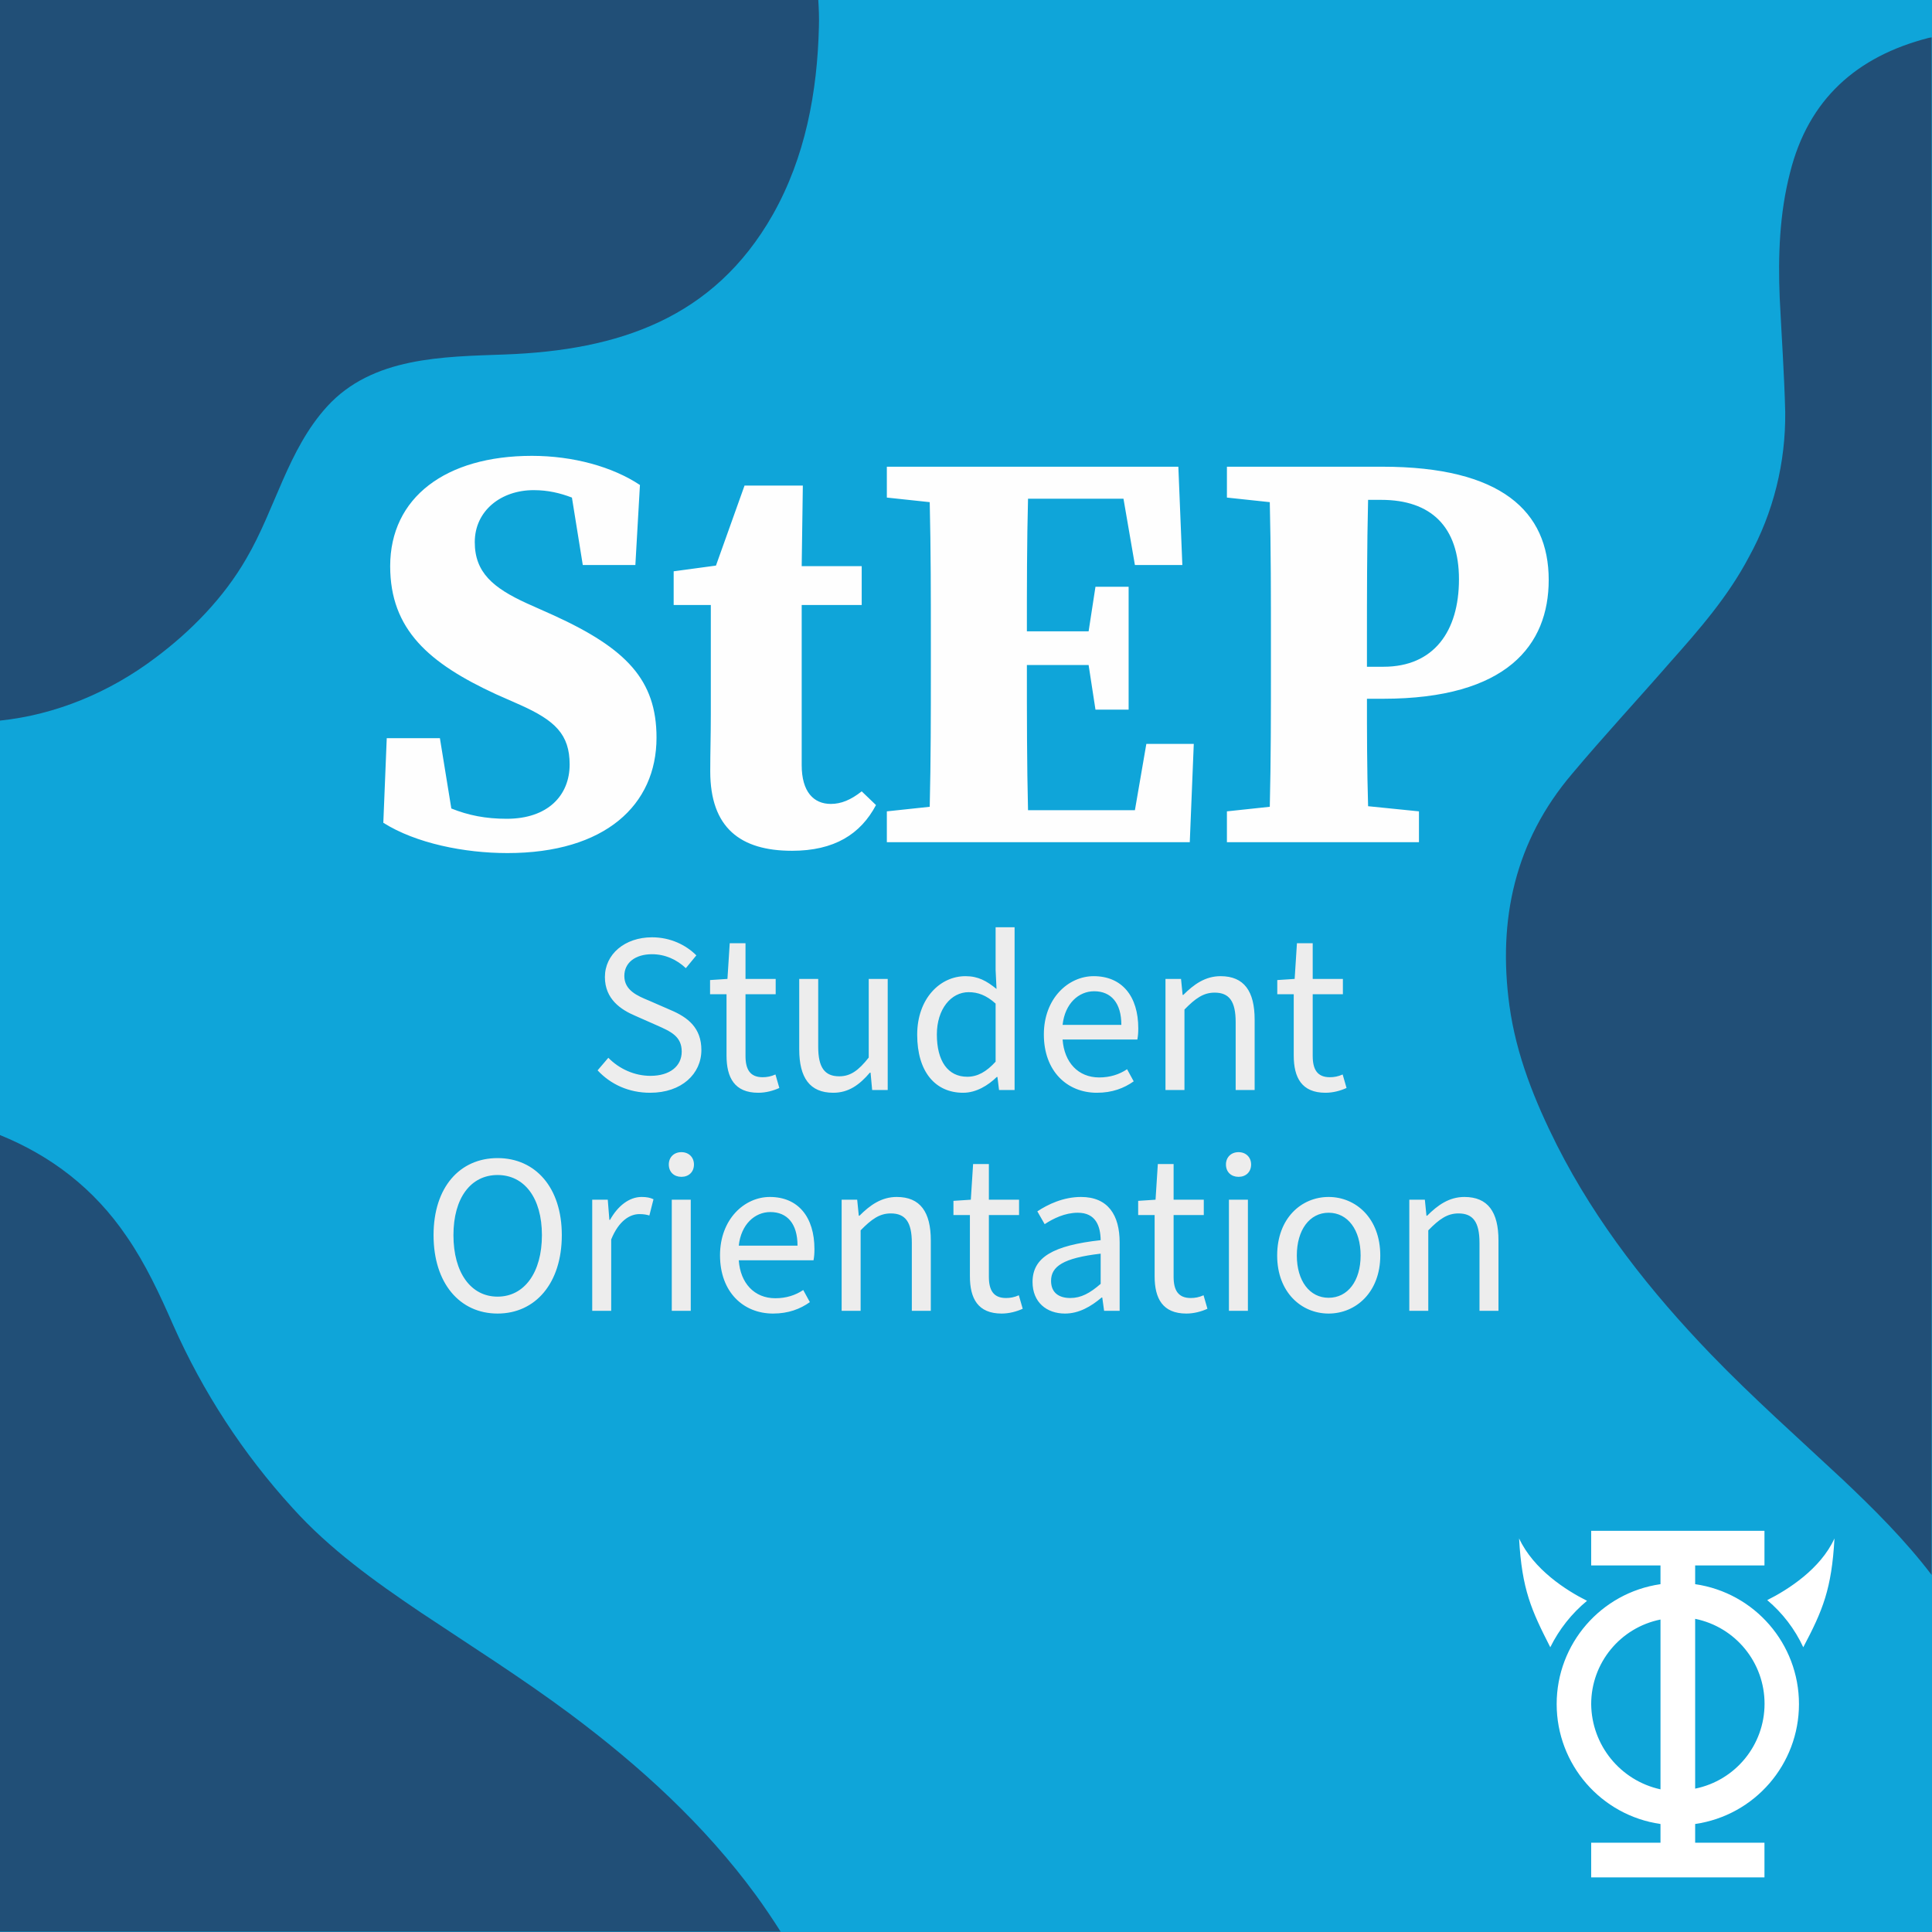 <?xml version="1.0" encoding="UTF-8"?>
<svg xmlns="http://www.w3.org/2000/svg" width="297mm" height="297mm" version="1.1" viewBox="0 0 1122.5 1122.5" xml:space="preserve">
  <path d="m0 0h1122.5v1122.5h-1122.5z" fill="#0fa5d9" stroke-width=".42"></path>
  <g transform="matrix(.498 0 0 .498 -11.415 -2.017)" fill="#214f77">
    <path d="m22.918 4.05v840.7c64.889-6.783 127.52-32.782 180.77-72.859 42.03-31.307 80.441-70.634 106.74-116.38 33.807-57.75 48.052-126.58 94.123-177.24 52.91-57.904 134.73-57.99 207.81-60.668 132.08-4.94 243.31-41.932 312.11-163.02 38-67.22 52.039-143.09 53.865-219.69 0.321-10.254-0.085-20.543-0.745-30.844h-954.68z"></path>
    <path d="m22.918 1328.3v929.35h910.75c-9.133-14.382-18.659-28.568-28.773-42.47-60.21-82.27-135.27-150.61-216.64-211.36-56.54-42.107-116.13-79.652-174.89-118.87-53.684-36.231-105.97-73.689-149.21-121.7-57.737-63.31-104.63-135.32-139.32-213.62-15.564-35.475-32.22-71.328-54.041-102.86-38.289-56.51-88.889-94.491-147.87-118.47z"></path>
    <path d="m2276.5 47.594c-1.284 0.303-2.553 0.443-3.839 0.765-83.401 21.52-139.84 71.323-161.29 156.91-12.455 48.169-14.09 97.209-12.108 146.37 2.154 44 5.323 88.548 6.427 133.03 0.622 58.93-13.725 117.37-42.321 169.13-24.273 46.215-58.119 84.883-92.48 123.53-37.612 43.191-76.739 85.297-113.87 129.54-66.693 78.4-86.801 170.23-73.082 270.43 7.899 57.62 29.376 111.05 55.551 163.08 46.07 90.94 109.06 170.55 179.49 243.7 48.96 50.726 101.67 97.442 153.29 145.67 37.323 35.236 73.404 71.282 104.23 111.71v-1793.9z"></path>
  </g>
  <path d="m924.48 889.4v20.136h40.27v10.873c-34.625 5.008-60.318 34.684-60.318 69.668 0 34.986 25.693 64.662 60.318 69.668v10.873h-40.27v20.136h100.68v-20.136h-40.27v-10.873c34.625-5.008 60.318-34.684 60.318-69.668 0-34.986-25.693-64.662-60.318-69.668v-10.873h40.27v-20.136zm141.35 4.43c-8.054 17.72-26.982 29.801-39.064 35.842 8.901 7.485 16.05 16.833 20.941 27.385 11.276-21.344 16.511-33.828 18.122-63.226zm-183.23 0c1.611 29.801 7.249 41.881 18.122 63.226 5.135-10.396 12.408-19.592 21.344-26.982-12.081-6.041-31.009-18.122-39.465-36.244zm102.29 46.716c23.461 4.764 40.322 25.393 40.322 49.332 0 23.941-16.86 44.57-40.322 49.332zm-20.135 0.403v98.668c-23.329-5.106-40.033-25.654-40.27-49.533 0.013-23.877 16.862-44.431 40.27-49.132z" fill="#fff" stroke-width=".787"></path>
  <g fill="#ededed" stroke-width=".498" aria-label="StudentOrientation">
    <path d="m377.75 634.9c18.331 0 29.754-11.025 29.754-24.839 0-12.885-7.837-18.995-17.932-23.245l-12.486-5.446c-6.774-2.789-14.346-5.977-14.346-14.346 0-7.704 6.376-12.619 16.072-12.619 7.571 0 14.346 3.055 19.659 8.103l6.11-7.439c-6.11-6.11-15.143-10.494-25.769-10.494-15.807 0-27.363 9.829-27.363 23.112 0 12.885 9.431 18.995 17.534 22.448l12.619 5.579c8.103 3.586 14.478 6.376 14.478 15.275 0 8.368-6.774 14.08-18.198 14.08-9.165 0-18.065-3.985-24.441-10.494l-6.243 7.306c7.571 8.103 18.065 13.017 30.551 13.017zm62.829 0c4.383 0 8.767-1.196 12.22-2.789l-2.258-7.837c-2.657 1.196-5.048 1.594-7.439 1.594-7.306 0-9.962-4.516-9.962-12.353v-35.864h17.534v-8.9h-17.534v-20.721h-9.165l-1.328 20.721-10.095 0.664v8.236h9.564v35.598c0 12.885 4.649 21.651 18.463 21.651zm43.568 0c8.9 0 15.275-4.649 21.253-11.689h0.398l0.93 10.095h9.032v-64.555h-11.025v45.694c-5.977 7.571-10.626 10.892-17.135 10.892-8.501 0-12.22-5.18-12.22-17.135v-39.451h-11.025v40.912c0 16.471 6.11 25.238 19.792 25.238zm75.448 0c7.571 0 14.478-4.251 19.526-9.165h0.398l0.93 7.571h9.032v-94.575h-11.025v24.839l0.531 11.025c-5.712-4.649-10.626-7.439-18.065-7.439-14.744 0-28.027 13.017-28.027 34.004 0 21.518 10.494 33.739 26.699 33.739zm2.391-9.298c-11.291 0-17.666-9.165-17.666-24.574 0-14.744 8.236-24.574 18.463-24.574 5.313 0 10.228 1.727 15.674 6.641v33.739c-5.313 5.845-10.494 8.767-16.471 8.767zm75.315 9.298c8.9 0 15.807-2.657 21.386-6.641l-3.852-7.04c-4.516 3.055-9.962 4.782-16.205 4.782-12.22 0-20.323-8.767-21.253-22.05h43.435c0.398-2.125 0.531-4.118 0.531-6.509 0-18.596-9.431-30.285-25.902-30.285-14.744 0-28.957 12.885-28.957 33.872 0 21.386 13.549 33.872 30.817 33.872zm-19.924-39.451c1.328-12.353 9.298-19.526 18.331-19.526 9.829 0 15.807 6.774 15.807 19.526zm59.774 37.857h11.025v-46.756c6.376-6.509 11.025-9.829 17.534-9.829 8.501 0 12.22 5.048 12.22 17.135v39.451h11.025v-40.912c0-16.471-6.11-25.238-19.792-25.238-8.9 0-15.541 4.782-21.651 10.892h-0.398l-0.93-9.298h-9.032zm92.981 1.594c4.383 0 8.767-1.196 12.22-2.789l-2.258-7.837c-2.657 1.196-5.048 1.594-7.439 1.594-7.306 0-9.962-4.516-9.962-12.353v-35.864h17.534v-8.9h-17.534v-20.721h-9.165l-1.328 20.721-10.095 0.664v8.236h9.564v35.598c0 12.885 4.649 21.651 18.463 21.651z"></path>
    <path d="m289.09 763.18c21.917 0 37.325-17.534 37.325-45.561 0-27.761-15.408-44.764-37.325-44.764s-37.192 16.869-37.192 44.764c0 28.027 15.275 45.561 37.192 45.561zm0-9.829c-15.541 0-25.636-13.947-25.636-35.731 0-21.651 10.095-34.934 25.636-34.934s25.769 13.283 25.769 34.934c0 21.784-10.228 35.731-25.769 35.731zm54.992 8.236h11.025v-41.443c4.383-10.892 10.892-14.744 16.338-14.744 2.524 0 3.985 0.266 5.845 0.797l2.391-9.431c-1.992-0.93-3.985-1.328-6.907-1.328-7.173 0-13.814 5.18-18.331 13.283h-0.398l-0.93-11.689h-9.032zm46.225 0h11.025v-64.555h-11.025zm5.579-77.838c4.251 0 7.306-2.789 7.306-7.173 0-4.251-3.055-7.173-7.306-7.173s-7.306 2.922-7.306 7.173c0 4.383 3.055 7.173 7.306 7.173zm53.265 79.432c8.9 0 15.807-2.657 21.386-6.641l-3.852-7.04c-4.516 3.055-9.962 4.782-16.205 4.782-12.22 0-20.323-8.767-21.253-22.05h43.435c0.398-2.125 0.531-4.118 0.531-6.509 0-18.596-9.431-30.285-25.902-30.285-14.744 0-28.957 12.885-28.957 33.872 0 21.386 13.549 33.872 30.817 33.872zm-19.924-39.451c1.328-12.353 9.298-19.526 18.331-19.526 9.829 0 15.807 6.774 15.807 19.526zm59.774 37.857h11.025v-46.756c6.376-6.509 11.025-9.829 17.534-9.829 8.501 0 12.22 5.048 12.22 17.135v39.451h11.025v-40.912c0-16.471-6.11-25.238-19.792-25.238-8.9 0-15.541 4.782-21.651 10.892h-0.398l-0.93-9.298h-9.032zm92.981 1.594c4.383 0 8.767-1.196 12.22-2.789l-2.258-7.837c-2.657 1.196-5.048 1.594-7.439 1.594-7.306 0-9.962-4.516-9.962-12.353v-35.864h17.534v-8.9h-17.534v-20.721h-9.165l-1.328 20.721-10.095 0.664v8.236h9.564v35.598c0 12.885 4.649 21.651 18.463 21.651zm36.794 0c8.103 0 15.143-4.118 21.253-9.298h0.398l1.063 7.704h9.032v-39.716c0-15.94-6.774-26.433-22.448-26.433-10.361 0-19.393 4.383-25.371 8.368l4.251 7.439c5.048-3.321 11.822-6.641 19.26-6.641 10.494 0 13.15 7.837 13.283 15.94-27.629 3.055-39.583 9.962-39.583 24.308 0 11.689 8.103 18.331 18.862 18.331zm3.055-9.032c-6.243 0-11.158-2.789-11.158-9.962 0-8.368 7.04-13.283 28.824-15.807v17.534c-6.243 5.446-11.423 8.236-17.666 8.236zm67.478 9.032c4.383 0 8.767-1.196 12.22-2.789l-2.258-7.837c-2.657 1.196-5.048 1.594-7.439 1.594-7.306 0-9.962-4.516-9.962-12.353v-35.864h17.534v-8.9h-17.534v-20.721h-9.165l-1.328 20.721-10.095 0.664v8.236h9.564v35.598c0 12.885 4.649 21.651 18.463 21.651zm24.706-1.594h11.025v-64.555h-11.025zm5.579-77.838c4.251 0 7.306-2.789 7.306-7.173 0-4.251-3.055-7.173-7.306-7.173s-7.306 2.922-7.306 7.173c0 4.383 3.055 7.173 7.306 7.173zm52.335 79.432c15.807 0 30.02-12.353 30.02-33.739 0-21.651-14.213-34.004-30.02-34.004s-29.887 12.353-29.887 34.004c0 21.386 14.08 33.739 29.887 33.739zm0-9.165c-11.025 0-18.463-9.829-18.463-24.574 0-14.877 7.439-24.839 18.463-24.839 11.158 0 18.596 9.962 18.596 24.839 0 14.744-7.439 24.574-18.596 24.574zm46.889 7.571h11.025v-46.756c6.376-6.509 11.025-9.829 17.534-9.829 8.501 0 12.22 5.048 12.22 17.135v39.451h11.025v-40.912c0-16.471-6.11-25.238-19.792-25.238-8.9 0-15.541 4.782-21.651 10.892h-0.398l-0.93-9.298h-9.032z"></path>
  </g>
  <path d="m294.77 495.64c56.784 0 86.67-27.894 86.67-67.078 0-33.539-17.6-51.803-59.773-71.063l-15.607-6.973c-19.592-8.966-30.218-17.932-30.218-35.531 0-18.264 15.275-30.218 34.203-30.218 8.302 0 15.275 1.66 22.249 4.317l6.309 39.184h30.55l2.657-46.49c-15.939-10.626-38.852-16.936-62.761-16.936-50.143 0-82.353 24.241-82.353 64.09 0 36.86 22.581 56.452 61.433 74.384l14.279 6.309c19.924 8.966 28.558 16.936 28.558 34.535 0 17.932-12.619 31.547-36.528 31.547-12.287 0-22.249-1.992-32.211-5.977l-6.641-40.845h-30.883l-1.992 49.146c18.928 11.955 47.154 17.6 72.059 17.6zm165.37-1.328c24.573 0 39.848-9.63 48.814-26.566l-8.302-7.97c-6.309 4.981-11.955 7.306-17.932 7.306-9.962 0-16.936-6.973-16.936-22.581v-92.98h34.867v-22.581h-34.867l0.664-46.822h-33.871l-16.604 46.49-24.573 3.321v19.592h21.585v63.425c0 12.951-0.332 21.585-0.332 33.207 0 32.875 17.6 46.158 47.486 46.158zm55.124-205.22 24.905 2.657c0.664 27.23 0.664 55.124 0.664 82.353v12.287c0 27.894 0 55.456-0.664 82.353l-24.905 2.657v17.932h176l2.325-57.116h-27.562l-6.641 38.52h-62.097c-0.664-26.898-0.664-53.795-0.664-84.346h35.864l3.985 25.901h19.26v-71.395h-19.26l-3.985 25.901h-35.864c0-25.901 0-51.803 0.664-77.04h55.456l6.641 38.52h27.562l-2.325-57.116h-169.36zm287.24 1.328c28.89 0 45.162 15.607 45.162 46.158 0 30.218-14.611 50.807-43.833 50.807h-9.63v-13.283c0-28.226 0-56.12 0.664-83.682zm-89.659-1.328 24.905 2.657c0.664 27.23 0.664 55.124 0.664 82.353v12.287c0 27.894 0 55.456-0.664 82.353l-24.905 2.657v17.932h111.58v-17.932l-29.554-2.989c-0.664-22.249-0.664-43.501-0.664-62.429h9.298c72.059 0 96.3-31.215 96.3-69.071 0-39.848-27.562-65.75-96.632-65.75h-90.323z" fill="#fefefe" stroke-dasharray="4, 4" stroke-width=".996" aria-label="StEP"></path>
  <path d="m574.76 852.89c-6.372 0.823-13.121 4.59-18.115 3.603-18.075-3.659-24.521 6.918-30.242 20.356-24.221 56.616-44.053 114.66-56.558 175.06-4.479 21.596 0.936 27.477 22.768 24.448 2.702-0.386 5.35-1.171 8.063-1.688 9.11-1.644 13.753-7.952 12.92-16.293-0.847-8.168 1.669-15.222 3.763-22.444 5.315-18.506 11.224-36.787 16.922-55.175 1.047-0.481 2.097-0.481 3.151 0 0.045 20.356 0.745 40.723-0.035 61.011-2.041 52.044 6.12 104.02-0.709 156.28-3.22 24.853-1.215 50.537 0.262 75.742 1.183 19.839-1.96 39.577 0.545 59.307 1.26 10.041 3.627 12.077 12.156 6.927 17.05-10.214 34.057-20.956 30.891-45.337-0.559-4.292 0.297-8.773 0.187-13.202-0.702-41.244 0.433-82.468 1.259-123.67 0.886-44.525 1.598-89.064 2.267-133.61 0.239-14.861 0.083-29.711 0.137-46.032 6.88 5.128 8.517 11.174 11.417 16.275 9.8 17.278 21.883 32.909 33.448 48.978 17.639 24.544 44.539 16.906 61.472 7.077 3.174-1.835 5.095-4.388 1.253-7.642-11.604-9.857-17.806-23.595-25.228-36.34-21.36-36.542-40.018-74.521-58.674-112.5-4.863-9.861-9.636-19.759-14.322-29.649-3.788-8.065-8.241-12.902-18.996-11.484zm-39.134 121.24c-0.109-0.272-0.13-0.536-0.326-0.815 0.203 0.192 0.315 0.42 0.427 0.649-7e-3 0.043-0.051 0.083-0.102 0.167z" display="none" fill="#ededed" stroke-width=".536"></path>
</svg>
